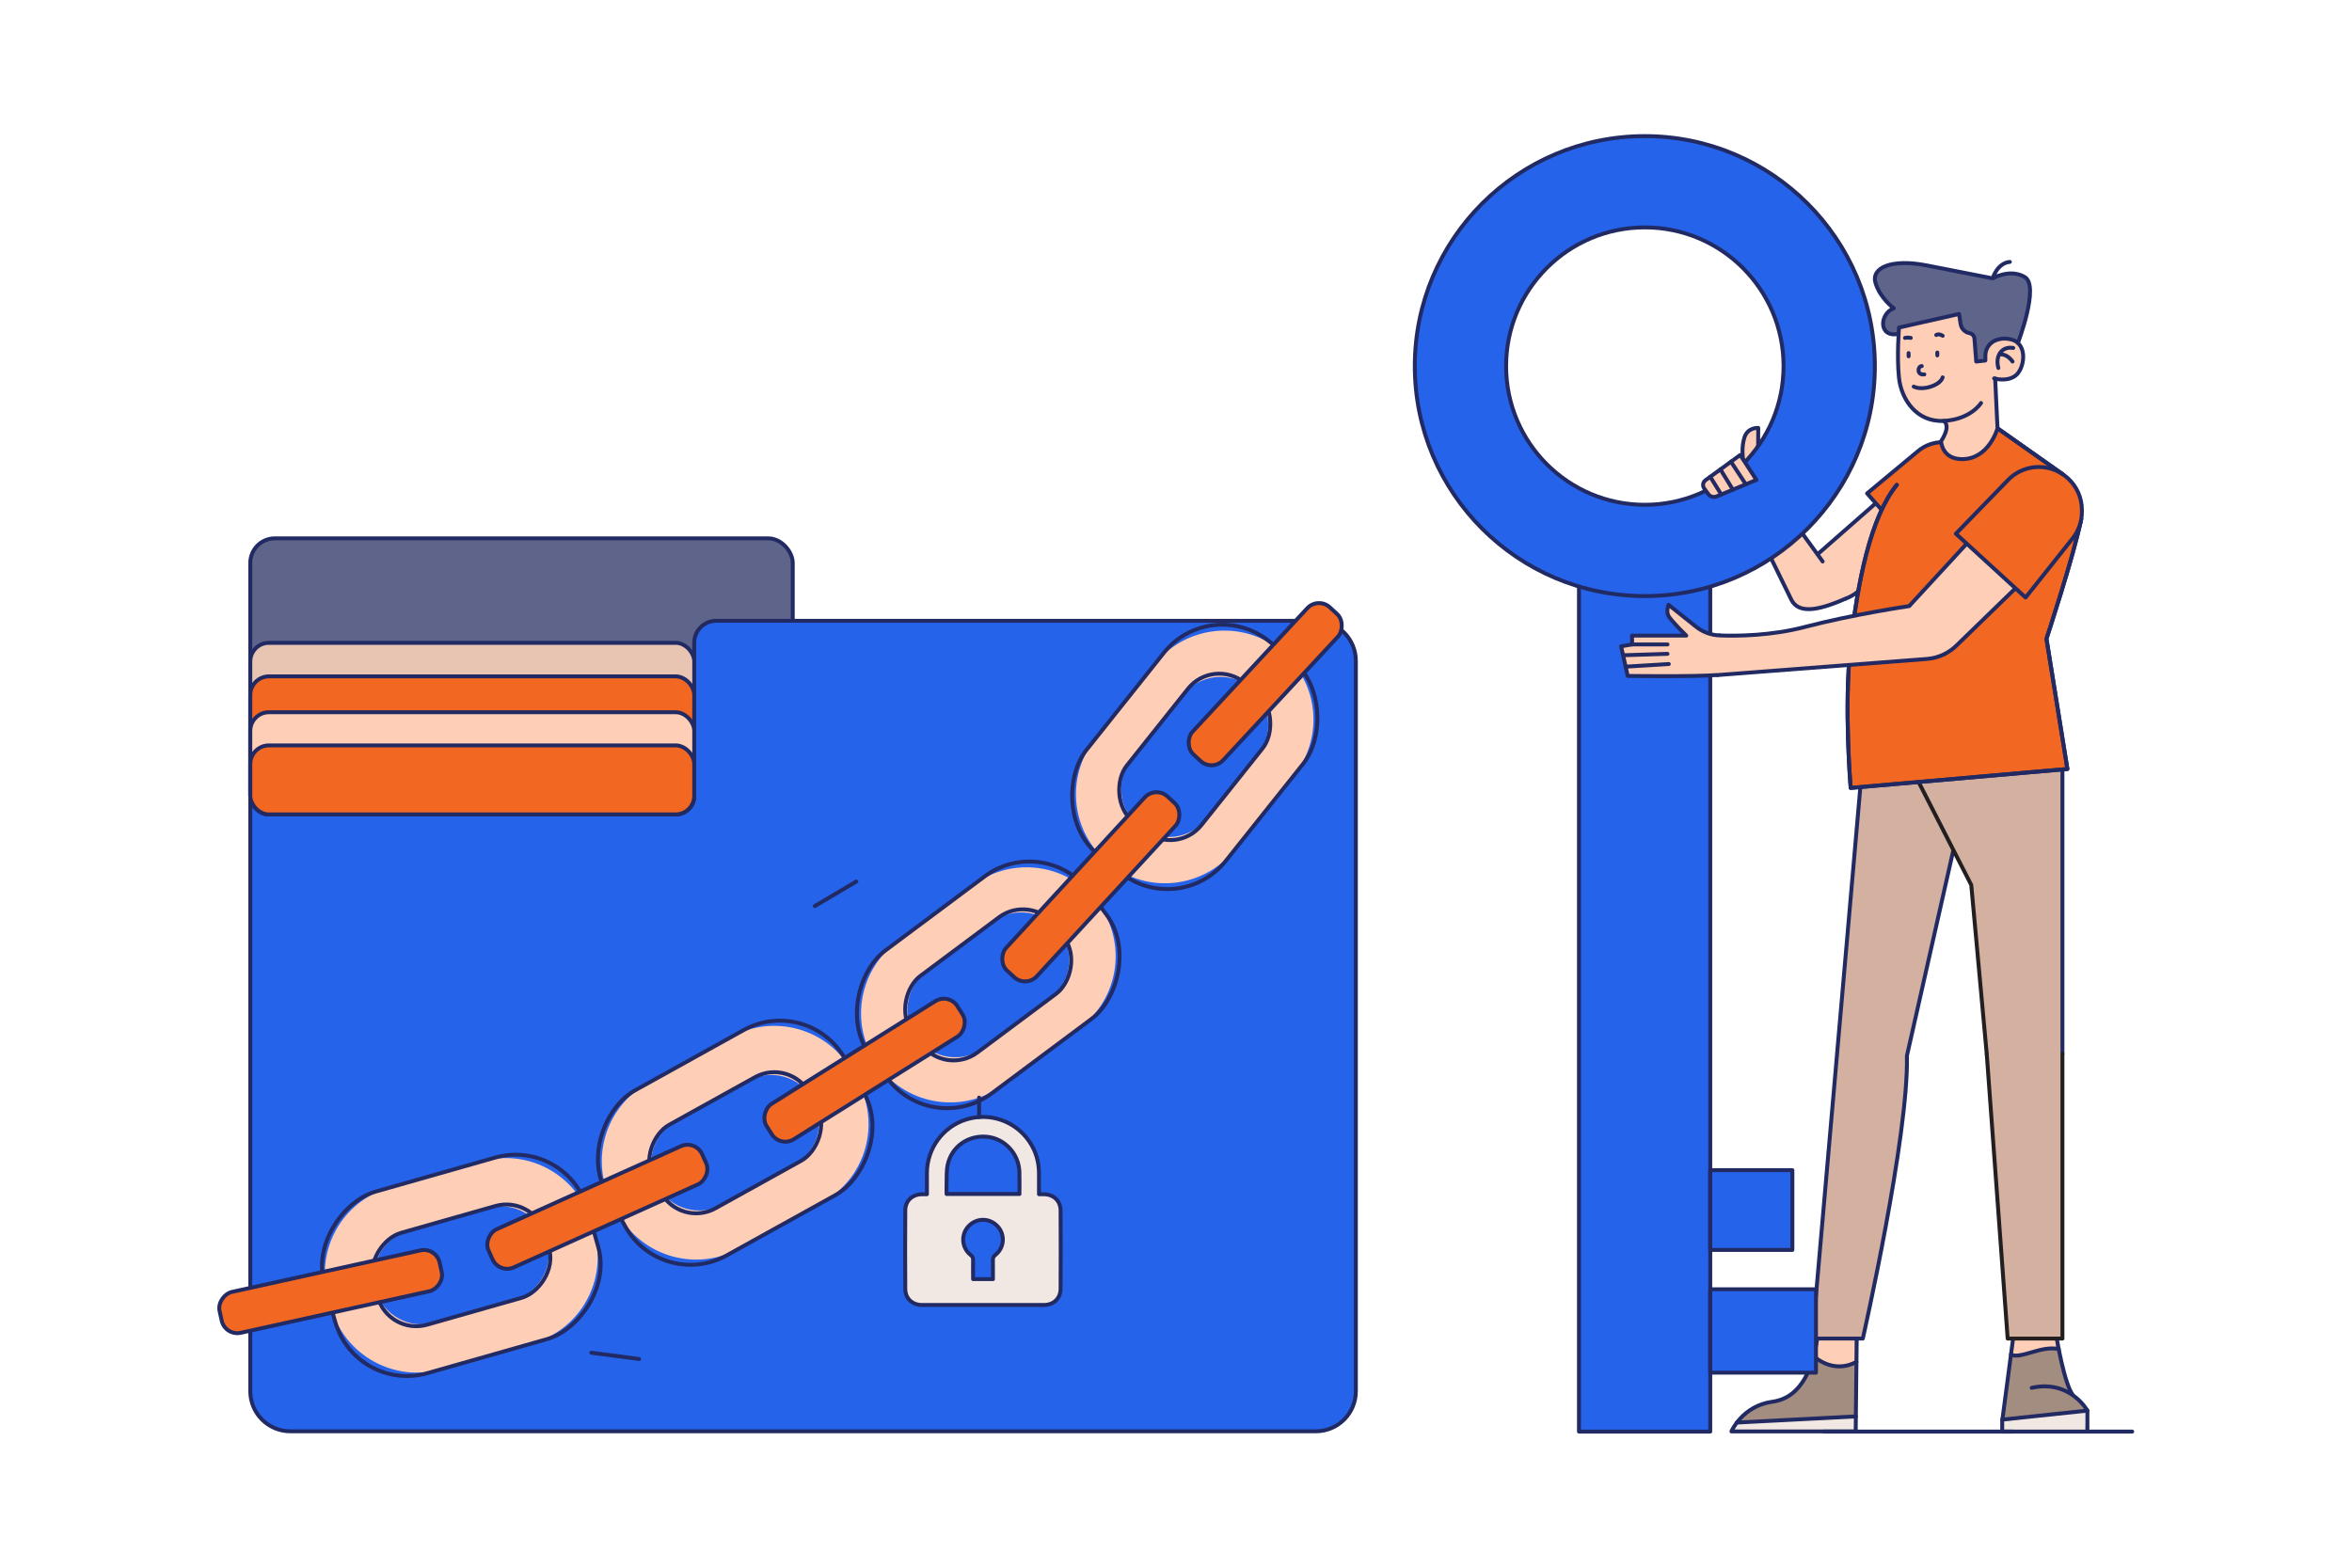 <svg xmlns="http://www.w3.org/2000/svg" viewBox="0 0 600 400"><rect width="138.38" height="70.43" x="63.85" y="137.36" fill="#5e648a" class="color625e8a svgShape" rx="6.27" ry="6.27"/><rect width="138.38" height="70.43" x="63.85" y="137.36" fill="none" stroke="#212a62" stroke-linecap="round" stroke-linejoin="round" class="colorStroke231f20 svgStroke" rx="6.27" ry="6.27"/><path fill="#2563eb" d="M335.66,158.4H182.71c-3.1,0-5.61,2.51-5.61,5.61v26.06c0,3.1-2.51,5.61-5.61,5.61H69.46c-3.1,0-5.61,2.51-5.61,5.61v153.69c0,5.65,4.58,10.22,10.22,10.22H335.66c5.65,0,10.22-4.58,10.22-10.22V168.63c0-5.65-4.58-10.22-10.22-10.22Z" class="color91b1da svgShape"/><path fill="none" stroke="#212a62" stroke-linecap="round" stroke-linejoin="round" d="M335.66,158.4H182.71c-3.1,0-5.61,2.51-5.61,5.61v26.06c0,3.1-2.51,5.61-5.61,5.61H69.46c-3.1,0-5.61,2.51-5.61,5.61v153.69c0,5.65,4.58,10.22,10.22,10.22H335.66c5.65,0,10.22-4.58,10.22-10.22V168.63c0-5.65-4.58-10.22-10.22-10.22Z" class="colorStroke231f20 svgStroke"/><rect width="113.25" height="43.78" x="63.85" y="164.02" fill="#e8c4b2" class="colore8b2b2 svgShape" rx="4.75" ry="4.75"/><rect width="113.25" height="43.78" x="63.85" y="164.02" fill="none" stroke="#212a62" stroke-linecap="round" stroke-linejoin="round" class="colorStroke231f20 svgStroke" rx="4.75" ry="4.75"/><rect width="113.25" height="35.22" x="63.85" y="172.58" fill="#f26722" class="colore58a9c svgShape" rx="4.75" ry="4.75"/><rect width="113.25" height="35.22" x="63.85" y="172.58" fill="none" stroke="#212a62" stroke-linecap="round" stroke-linejoin="round" class="colorStroke231f20 svgStroke" rx="4.75" ry="4.75"/><rect width="113.25" height="26.06" x="63.85" y="181.73" fill="#ffceb6" class="colorffc7b6 svgShape" rx="4.75" ry="4.75"/><rect width="113.25" height="26.06" x="63.85" y="181.73" fill="none" stroke="#212a62" stroke-linecap="round" stroke-linejoin="round" class="colorStroke231f20 svgStroke" rx="4.75" ry="4.75"/><rect width="113.25" height="17.61" x="63.85" y="190.19" fill="#f26722" class="colore58a9c svgShape" rx="4.75" ry="4.75"/><rect width="113.25" height="17.61" x="63.85" y="190.19" fill="none" stroke="#212a62" stroke-linecap="round" stroke-linejoin="round" class="colorStroke231f20 svgStroke" rx="4.75" ry="4.75"/><line x1="207.86" x2="218.45" y1="231.19" y2="224.92" fill="none" stroke="#212a62" stroke-linecap="round" stroke-linejoin="round" class="colorStroke231f20 svgStroke"/><line x1="150.84" x2="163.04" y1="345.15" y2="346.75" fill="none" stroke="#212a62" stroke-linecap="round" stroke-linejoin="round" class="colorStroke231f20 svgStroke"/><path fill="#a38c80" d="M473.65,341.54l-.26,23.69h-31.7s2.77-6.53,10.48-7.58c7.71-1.05,10.41-9.34,11.4-16.11h10.08Z" class="colora3808d svgShape"/><polygon fill="#f2e8e3" points="441.81 364.95 473.42 364.95 473.42 361.74 443.27 362.97 441.81 364.95" class="colorf2e7e3 svgShape"/><path fill="#ffceb6" d="M473.18,341.93v5.29s-2.16,1.48-5.69,.86c-3.53-.61-4.52-2.43-4.52-2.43l.97-3.87,9.23,.14Z" class="colorffc7b6 svgShape"/><path fill="none" stroke="#212a62" stroke-linecap="round" stroke-linejoin="round" d="M473.65,341.54l-.26,23.69h-31.7s2.77-6.53,10.48-7.58c7.71-1.05,10.41-9.34,11.4-16.11" class="colorStroke231f20 svgStroke"/><line x1="473.43" x2="443.06" y1="361.4" y2="362.97" fill="none" stroke="#212a62" stroke-linecap="round" stroke-linejoin="round" class="colorStroke231f20 svgStroke"/><path fill="none" stroke="#212a62" stroke-linecap="round" stroke-linejoin="round" d="M473.58,347.49c-6.13,3.29-10.92-1.51-10.92-1.51" class="colorStroke231f20 svgStroke"/><path fill="#a38c80" d="M513.54,341.54h11.16s1.91,11.75,4.19,14.54h-.01c2.45,1.75,3.62,3.84,3.62,3.84v5.35h-21.73v-2.71l2.77-21.02Z" class="colora3808d svgShape"/><polygon fill="#f2e8e3" points="532.21 359.95 532.01 364.92 511.16 364.92 511.02 362.68 532.21 359.95" class="colorf2e7e3 svgShape"/><path fill="#ffceb6" d="M524.29,341.86l.25,1.78s-1.6,.11-5.14,.9c-3.53,.79-5.97,.96-5.97,.96l.45-3.64h10.4Z" class="colorffc7b6 svgShape"/><path fill="none" stroke="#212a62" stroke-linecap="round" stroke-linejoin="round" d="M513.54 341.54l-2.77 21.02v2.71h21.73v-5.35s-4.42-7.99-14.2-5.81M524.7 341.54s1.91 11.75 4.19 14.54" class="colorStroke231f20 svgStroke"/><line x1="532.5" x2="510.77" y1="359.92" y2="362.22" fill="none" stroke="#212a62" stroke-linecap="round" stroke-linejoin="round" class="colorStroke231f20 svgStroke"/><path fill="none" stroke="#212a62" stroke-linecap="round" stroke-linejoin="round" d="M525.19,344.23c-4.45-1.02-9.88,2.71-12.19,1.37" class="colorStroke231f20 svgStroke"/><path fill="#d3b09f" d="M475.2,193.71l-6.45,73.91h0c4.92,3.93,11.65,4.69,17.32,1.95l.38-.19,17.09-75.68h-28.34Z" class="colord39fab svgShape"/><line x1="486.46" x2="503.54" y1="269.39" y2="193.71" fill="none" stroke="#212a62" stroke-linecap="round" stroke-linejoin="round" class="colorStroke231f20 svgStroke"/><line x1="475.2" x2="468.75" y1="193.71" y2="267.63" fill="none" stroke="#212a62" stroke-linecap="round" stroke-linejoin="round" class="colorStroke231f20 svgStroke"/><path fill="#d3b09f" d="M486.47,193.71l16.4,32.09,3.96,43.22,.92,.46c5.84,2.93,12.77,2.68,18.38-.67h0v-75.1h-39.66Z" class="colord39fab svgShape"/><line x1="526.13" x2="526.13" y1="268.82" y2="193.71" fill="none" stroke="#212a62" stroke-linecap="round" stroke-linejoin="round" class="colorStroke231f20 svgStroke"/><polyline fill="none" stroke="#231f20" stroke-linecap="round" stroke-linejoin="round" points="488.48 197.65 502.87 225.8 506.83 269.03"/><path fill="#d3b09f" d="M468.75,267.63l-6.45,73.91h12.91s11.71-51.63,11.25-72.14l-.68-.31c-5.29-2.43-11.25-2.96-16.88-1.49l-.14,.04Z" class="colord39fab svgShape"/><path fill="none" stroke="#212a62" stroke-linecap="round" stroke-linejoin="round" d="M468.75,267.63l-6.45,73.91h12.91s11.71-51.63,11.25-72.14" class="colorStroke231f20 svgStroke"/><path fill="#d3b09f" d="M506.83,269.03l5.33,72.51h13.97v-72.72h0c-5.59-2.49-11.95-2.65-17.66-.43l-1.64,.64Z" class="colord39fab svgShape"/><polyline fill="none" stroke="#231f20" stroke-linecap="round" stroke-linejoin="round" points="506.83 269.03 512.16 341.54 526.13 341.54 526.13 268.82"/><line x1="513.43" x2="465.2" y1="365.27" y2="365.27" fill="none" stroke="#212a62" stroke-linecap="round" stroke-linejoin="round" class="colorStroke231f20 svgStroke"/><line x1="532.5" x2="543.93" y1="365.27" y2="365.27" fill="none" stroke="#212a62" stroke-linecap="round" stroke-linejoin="round" class="colorStroke231f20 svgStroke"/><rect width="20.96" height="20.35" x="436.28" y="298.57" fill="#2563eb" class="color91b1da svgShape"/><rect width="26.98" height="21.28" x="436.28" y="328.96" fill="#2563eb" class="color91b1da svgShape"/><rect width="33.49" height="215.64" x="402.8" y="149.63" fill="#2563eb" class="color91b1da svgShape"/><rect width="33.49" height="215.64" x="402.8" y="149.63" fill="none" stroke="#212a62" stroke-linecap="round" stroke-linejoin="round" class="colorStroke231f20 svgStroke"/><rect width="20.96" height="20.35" x="436.28" y="298.57" fill="none" stroke="#212a62" stroke-linecap="round" stroke-linejoin="round" class="colorStroke231f20 svgStroke"/><rect width="26.98" height="21.28" x="436.28" y="328.96" fill="none" stroke="#212a62" stroke-linecap="round" stroke-linejoin="round" class="colorStroke231f20 svgStroke"/><path fill="#ffceb6" d="M450.9,121.03l-2.39-7.2,.02-4.65s-2.67-.21-3.52,2.43c-.85,2.63-.35,5.61-.35,5.61l-4.18,8.38,4.89,3.7,1.2-.22c1.58-.3,2.99-1.19,3.94-2.49l1.2-1.65-.8-3.92Z" class="colorffc7b6 svgShape"/><path fill="none" stroke="#212a62" stroke-linecap="round" stroke-linejoin="round" d="M444.66,117.22s-.5-2.98,.35-5.61c.85-2.63,3.52-2.43,3.52-2.43l-.02,4.65" class="colorStroke231f20 svgStroke"/><polyline fill="none" stroke="#231f20" stroke-linecap="round" stroke-linejoin="round" points="448.51 113.83 450.9 121.03 451.69 124.94"/><line x1="440.47" x2="445.36" y1="125.6" y2="129.3" fill="none" stroke="#212a62" stroke-linecap="round" stroke-linejoin="round" class="colorStroke231f20 svgStroke"/><path fill="#ffceb6" d="M470.86,152.73c1.03-.38,2-.92,2.87-1.61l14.69-11.49-9.9-11.22-14.46,12.67h0c.16,4.14,2.14,8,5.4,10.55l1.4,1.1Z" class="colorffc7b6 svgShape"/><path fill="none" stroke="#212a62" stroke-linecap="round" stroke-linejoin="round" d="M470.86,152.73c1.03-.38,2-.92,2.87-1.61l14.69-11.49" class="colorStroke231f20 svgStroke"/><line x1="478.52" x2="464.06" y1="128.4" y2="141.08" fill="none" stroke="#212a62" stroke-linecap="round" stroke-linejoin="round" class="colorStroke231f20 svgStroke"/><path fill="#f26722" d="M476.31,125.9l14.16,16.05,12-12.16c1.55-1.57,2.52-3.62,2.75-5.81l.04-.37c.61-5.74-3.87-10.76-9.65-10.79h0c-2.29-.01-4.52,.79-6.28,2.25l-13.03,10.83Z" class="colore58a9c svgShape"/><path fill="none" stroke="#212a62" stroke-linecap="round" stroke-linejoin="round" d="M476.31,125.9l14.16,16.05,12-12.16c1.55-1.57,2.52-3.62,2.75-5.81l.04-.37c.61-5.74-3.87-10.76-9.65-10.79h0c-2.29-.01-4.52,.79-6.28,2.25l-13.03,10.83Z" class="colorStroke231f20 svgStroke"/><path fill="#f26722" d="M483.88,123.72c-6.71,8.21-9.99,24.77-11.77,40.71-1.78,15.94,0,36.61,0,36.61l55.29-4.83-5.34-33.22s6.94-21.06,8.87-30.58l-4.71-11.39-16.66-11.75-5.14,1.55c-6.61,1.99-12.67,5.48-17.7,10.21l-2.85,2.68Z" class="colore58a9c svgShape"/><path fill="none" stroke="#212a62" stroke-linecap="round" stroke-linejoin="round" d="M483.88,123.72c-6.71,8.21-9.99,24.77-11.77,40.71-1.78,15.94,0,36.61,0,36.61l55.29-4.83-5.34-33.22s6.94-21.06,8.87-30.58" class="colorStroke231f20 svgStroke"/><path fill="none" stroke="#212a62" stroke-linecap="round" stroke-linejoin="round" d="M483.88,123.72c-6.71,8.21-9.99,24.77-11.77,40.71-1.78,15.94,0,36.61,0,36.61l55.29-4.83-5.34-33.22s6.94-21.06,8.87-30.58l-4.71-11.39-16.66-11.75" class="colorStroke231f20 svgStroke"/><path fill="#ffceb6" d="M496.05,166.88c1.1-.55,2.12-1.27,3.02-2.14l15.08-14.64-12.44-11.38-14.68,15.93h0c.68,4.62,3.35,8.7,7.32,11.17l1.7,1.06Z" class="colorffc7b6 svgShape"/><path fill="none" stroke="#212a62" stroke-linecap="round" stroke-linejoin="round" d="M496.05,166.88c1.1-.55,2.12-1.27,3.02-2.14l15.08-14.64" class="colorStroke231f20 svgStroke"/><line x1="501.71" x2="487.03" y1="138.72" y2="154.65" fill="none" stroke="#212a62" stroke-linecap="round" stroke-linejoin="round" class="colorStroke231f20 svgStroke"/><path fill="#f26722" d="M498.94,136.17l17.79,16.29,11.98-15.06c1.55-1.94,2.39-4.35,2.39-6.84v-.42c0-6.51-5.63-11.59-12.1-10.93h0c-2.57,.26-4.97,1.42-6.76,3.28l-13.29,13.69Z" class="colore58a9c svgShape"/><path fill="none" stroke="#212a62" stroke-linecap="round" stroke-linejoin="round" d="M498.94,136.17l17.79,16.29,11.98-15.06c1.55-1.94,2.39-4.35,2.39-6.84v-.42c0-6.51-5.63-11.59-12.1-10.93h0c-2.57,.26-4.97,1.42-6.76,3.28l-13.29,13.69Z" class="colorStroke231f20 svgStroke"/><line x1="509.57" x2="526.23" y1="109.28" y2="121.03" fill="none" stroke="#212a62" stroke-linecap="round" stroke-linejoin="round" class="colorStroke231f20 svgStroke"/><g class="color000000 svgShape"><path fill="#ffceb6" d="M438.17,172.24c5.23-.39,40.83-3.14,53.39-4.11,1.57-.12,3.1-.55,4.49-1.24l-.96-2.62c-1.39-3.79-3.99-7.02-7.39-9.19l-.66-.42s-14.1,2.05-26.69,5.34c-8.54,2.23-17.09,2.32-21.7,2.14l-.28,.58c-1.33,2.75-1.49,5.92-.46,8.79l.26,.73Z" class="colorffc7b6 svgShape"/><path fill="none" stroke="#212a62" stroke-linecap="round" stroke-linejoin="round" d="M438.17 172.24c5.23-.39 40.83-3.14 53.39-4.11 1.57-.12 3.1-.55 4.49-1.24M487.03 154.65s-14.1 2.05-26.69 5.34c-8.54 2.23-17.09 2.32-21.7 2.14" class="colorStroke231f20 svgStroke"/></g><g class="color000000 svgShape"><path fill="#ffceb6" d="M438.65,162.13c-2.2-.08-4.31-.88-6.03-2.26l-6.97-5.56s-.68,1.64,0,2.87c.68,1.23,4.52,5,4.52,5h-13.82v2.25l-2.81,.48,1.69,7.55s16.58,.25,22.94-.23l.56-1.32c1.09-2.59,1.15-5.5,.16-8.13l-.25-.66Z" class="colorffc7b6 svgShape"/><path fill="none" stroke="#212a62" stroke-linecap="round" stroke-linejoin="round" d="M438.65,162.13c-2.2-.08-4.31-.88-6.03-2.26l-6.97-5.56s-.68,1.64,0,2.87c.68,1.23,4.52,5,4.52,5h-13.82v2.25l-2.81,.48,1.69,7.55s16.58,.25,22.94-.23" class="colorStroke231f20 svgStroke"/><line x1="416.34" x2="425.38" y1="164.43" y2="164.43" fill="none" stroke="#212a62" stroke-linecap="round" stroke-linejoin="round" class="colorStroke231f20 svgStroke"/><line x1="414.05" x2="425.38" y1="167.19" y2="166.83" fill="none" stroke="#212a62" stroke-linecap="round" stroke-linejoin="round" class="colorStroke231f20 svgStroke"/><line x1="414.7" x2="425.72" y1="170.1" y2="169.43" fill="none" stroke="#212a62" stroke-linecap="round" stroke-linejoin="round" class="colorStroke231f20 svgStroke"/></g><g class="color000000 svgShape"><path fill="#ffceb6" d="M470.86,152.73c-8.02,3.57-12.11,3.5-13.81,.45l-11.69-23.87h0c1.05-2.28,3.18-3.88,5.66-4.26l.67-.1,13.27,18.32h0c2.79,1.31,4.79,3.87,5.39,6.9l.51,2.56Z" class="colorffc7b6 svgShape"/><line x1="464.96" x2="451.69" y1="143.26" y2="124.94" fill="none" stroke="#212a62" stroke-linecap="round" stroke-linejoin="round" class="colorStroke231f20 svgStroke"/><path fill="none" stroke="#212a62" stroke-linecap="round" stroke-linejoin="round" d="M445.36,129.3l11.69,23.87c1.7,3.05,5.79,3.12,13.81-.45" class="colorStroke231f20 svgStroke"/></g><g class="color000000 svgShape"><path fill="#5e648a" d="M484.33,85.18c-5.14,1.09-4.96-5.11-1.22-6.53,0,0-3.42-2.46-4.65-6.39-1.23-3.92,3.97-6.34,13.14-4.52,9.17,1.82,16.74,3.28,16.74,3.28,0,0,4.42-2.6,8.21-.32,3.79,2.28-1.77,16.79-1.77,16.79l-10.42,4.74-20.02-7.07Z" class="color625e8a svgShape"/><path fill="#ffceb6" d="M513.17,86.63c-1.72-.48-3.15-.22-4.23,.25-1.52,.67-2.48,2.21-2.48,3.87v1.21l-2.33,.27-.45-5.83c-.06-.71-.58-1.29-1.27-1.42-1.18-.22-2.09-1.16-2.27-2.35l-.38-2.54-15.33,3.47s-.59,7.44,0,12.86c.59,5.43,4.47,11.31,11.4,10.95,2.01,1.41-.66,5.18-.66,5.18,0,0,.18,4.57,5.34,4.58,6.91,.02,9.06-7.87,9.06-7.87l-.6-12.68c.8,.2,3.28,.64,5.16-.76,2.28-1.69,3.33-8.03-.96-9.21Z" class="colorffc7b6 svgShape"/><path fill="none" stroke="#212a62" stroke-linecap="round" stroke-linejoin="round" d="M505.37 102.83s-2.6 4.2-9.53 4.56c-6.93.36-10.81-5.52-11.4-10.95-.59-5.43 0-12.86 0-12.86l15.33-3.47.38 2.54c.18 1.19 1.09 2.13 2.27 2.35h0c.7.13 1.22.71 1.27 1.42l.45 5.83 2.33-.27v-1.21c0-1.66.95-3.21 2.48-3.87 1.08-.47 2.51-.73 4.23-.25 4.29 1.19 3.24 7.53.96 9.21-2.28 1.69-5.43.68-5.43.68M509.79 93.89c-.87-3.01.82-5.61 3.79-5.11M509.98 90.47c2.05-.37 3.42 1.78 3.42 1.78" class="colorStroke231f20 svgStroke"/><path fill="none" stroke="#212a62" stroke-linecap="round" stroke-linejoin="round" d="M484.33 85.18c-5.14 1.09-4.96-5.11-1.22-6.53 0 0-3.42-2.46-4.65-6.39-1.23-3.92 3.97-6.34 13.14-4.52 9.17 1.82 16.74 3.28 16.74 3.28 0 0 4.42-2.6 8.21-.32 3.79 2.28-1.77 16.79-1.77 16.79M508.33 71.03s1.14-3.92 4.38-4.2M495.83 107.39c2.01 1.41-.66 5.18-.66 5.18 0 0 .18 4.57 5.34 4.58 6.91.02 9.06-7.87 9.06-7.87l-.6-12.68" class="colorStroke231f20 svgStroke"/><line x1="486.89" x2="486.89" y1="90.09" y2="90.91" fill="none" stroke="#212a62" stroke-linecap="round" stroke-linejoin="round" class="colorStroke231f20 svgStroke"/><line x1="494.21" x2="494.21" y1="89.95" y2="90.67" fill="none" stroke="#212a62" stroke-linecap="round" stroke-linejoin="round" class="colorStroke231f20 svgStroke"/><path fill="none" stroke="#212a62" stroke-linecap="round" stroke-linejoin="round" d="M493.94 85.47c.75-.44 1.64.21 1.64.21M485.97 86.22c.51-.17 1.47 0 1.47 0M490.25 93.41c-1.09 0-1.33 2.39.65 2.12M488.19 98.64c2.33 1.16 6.81-.34 7.39-2.36" class="colorStroke231f20 svgStroke"/></g><path fill="#2563eb" d="M419.6,34.73c-32.41,0-58.68,26.27-58.68,58.68s26.27,58.68,58.68,58.68,58.68-26.27,58.68-58.68-26.27-58.68-58.68-58.68Zm0,94.07c-19.55,0-35.39-15.85-35.39-35.39s15.85-35.39,35.39-35.39,35.39,15.85,35.39,35.39-15.85,35.39-35.39,35.39Z" class="color91b1da svgShape"/><circle cx="419.6" cy="93.41" r="58.68" fill="none" stroke="#212a62" stroke-linecap="round" stroke-linejoin="round" class="colorStroke231f20 svgStroke"/><circle cx="419.6" cy="93.41" r="35.39" fill="none" stroke="#212a62" stroke-linecap="round" stroke-linejoin="round" class="colorStroke231f20 svgStroke"/><g class="color000000 svgShape"><path fill="#ffceb6" d="M326.51,165.85c-9.81-7.82-24.11-6.2-31.92,3.61l-15.16,19.04c-7.82,9.81-6.2,24.11,3.61,31.92h0c9.81,7.82,24.11,6.2,31.92-3.61l15.16-19.04c7.82-9.81,6.2-24.11-3.61-31.92Zm-5.64,26.63l-13.13,16.48c-4.19,5.26-11.85,6.13-17.12,1.94-5.26-4.19-6.13-11.85-1.94-17.12l13.13-16.48c4.19-5.26,11.85-6.13,17.12-1.94,5.26,4.19,6.13,11.85,1.94,17.12Z" class="colorffc7b6 svgShape"/><rect width="45.44" height="69.77" x="282.06" y="158.24" fill="none" stroke="#212a62" stroke-linecap="round" stroke-linejoin="round" class="colorStroke231f20 svgStroke" rx="19.03" ry="19.03" transform="rotate(38.54 304.788 193.142)"/><rect width="24.36" height="45.44" x="292.59" y="170.41" fill="none" stroke="#212a62" stroke-linecap="round" stroke-linejoin="round" class="colorStroke231f20 svgStroke" rx="10.2" ry="10.2" transform="rotate(38.54 304.788 193.142)"/></g><g class="color000000 svgShape"><path fill="#ffceb6" d="M280.09,230.43h0c-7.5-10.06-21.74-12.13-31.79-4.62l-19.51,14.55c-10.06,7.5-12.13,21.74-4.62,31.79h0c7.5,10.06,21.74,12.13,31.79,4.62l19.51-14.55c10.06-7.5,12.13-21.74,4.62-31.79Zm-12.23,24.32l-16.89,12.6c-5.39,4.02-13.02,2.91-17.05-2.48s-2.91-13.02,2.48-17.05l16.89-12.6c5.39-4.02,13.02-2.91,17.05,2.48h0c4.02,5.39,2.91,13.02-2.48,17.05Z" class="colorffc7b6 svgShape"/><rect width="45.44" height="69.77" x="229.41" y="216.41" fill="none" stroke="#212a62" stroke-linecap="round" stroke-linejoin="round" class="colorStroke231f20 svgStroke" rx="19.03" ry="19.03" transform="rotate(53.28 252.12 251.262)"/><rect width="24.36" height="45.44" x="239.95" y="228.58" fill="none" stroke="#212a62" stroke-linecap="round" stroke-linejoin="round" class="colorStroke231f20 svgStroke" rx="10.2" ry="10.2" transform="rotate(53.28 252.12 251.262)"/></g><g class="color000000 svgShape"><path fill="#ffceb6" d="M218.72,275.84l-1.33-2.39c-6.09-10.97-19.91-14.93-30.89-8.85l-21.28,11.81c-10.97,6.09-14.93,19.91-8.85,30.89l1.33,2.39c6.09,10.97,19.91,14.93,30.89,8.85l21.28-11.81c10.97-6.09,14.93-19.91,8.85-30.89Zm-16.05,21.27l-18.43,10.22c-5.88,3.26-13.3,1.14-16.56-4.74h0c-3.26-5.88-1.14-13.3,4.74-16.56l18.43-10.22c5.88-3.26,13.3-1.14,16.56,4.74,3.26,5.88,1.14,13.3-4.74,16.56Z" class="colorffc7b6 svgShape"/><rect width="48.17" height="69.77" x="163.46" y="256.68" fill="none" stroke="#212a62" stroke-linecap="round" stroke-linejoin="round" class="colorStroke231f20 svgStroke" rx="19.03" ry="19.03" transform="rotate(60.98 187.543 291.574)"/><rect width="24.36" height="45.44" x="175.37" y="268.85" fill="none" stroke="#212a62" stroke-linecap="round" stroke-linejoin="round" class="colorStroke231f20 svgStroke" rx="10.2" ry="10.2" transform="rotate(60.98 187.543 291.574)"/></g><g class="color000000 svgShape"><path fill="#ffceb6" d="M151.6,314.62l-.75-2.63c-3.43-12.07-16-19.07-28.07-15.64l-23.41,6.66c-12.07,3.43-19.07,16-15.64,28.07l.75,2.63c3.43,12.07,16,19.07,28.07,15.64l23.41-6.66c12.07-3.43,19.07-16,15.64-28.07Zm-20.46,17.06l-20.27,5.77c-6.47,1.84-13.21-1.91-15.05-8.38-1.84-6.47,1.91-13.21,8.38-15.05l20.27-5.77c6.47-1.84,13.21,1.91,15.05,8.38h0c1.84,6.47-1.91,13.21-8.38,15.05Z" class="colorffc7b6 svgShape"/><rect width="48.17" height="69.77" x="93.58" y="287.96" fill="none" stroke="#212a62" stroke-linecap="round" stroke-linejoin="round" class="colorStroke231f20 svgStroke" rx="19.03" ry="19.03" transform="rotate(74.12 117.662 322.865)"/><rect width="24.36" height="45.44" x="105.48" y="300.13" fill="none" stroke="#212a62" stroke-linecap="round" stroke-linejoin="round" class="colorStroke231f20 svgStroke" rx="10.2" ry="10.2" transform="rotate(74.12 117.662 322.865)"/></g><g class="color000000 svgShape"><path fill="#f2e8e3" d="M236.46,304.71c0-1.91,0-3.67,0-5.43,.03-6.27,4.09-11.79,10.02-13.64,6.01-1.87,12.48,.36,16.06,5.56,1.68,2.43,2.48,5.15,2.51,8.1,.02,1.76,0,3.52,0,5.41,.47,0,.88,0,1.28,0,2.48,.06,4.22,1.69,4.23,4.17,.04,6.64,.04,13.28,0,19.92-.01,2.52-1.78,4.17-4.31,4.17-10.34,0-20.69,0-31.03,0-2.48,0-4.26-1.62-4.28-4.1-.05-6.7-.05-13.4,0-20.09,.02-2.37,1.77-4,4.15-4.06,.41-.01,.83,0,1.36,0Zm23.6-.06c0-1.93,.05-3.81-.01-5.68-.16-4.63-3.77-8.49-8.28-8.92-4.78-.46-9.05,2.52-10.02,7.19-.34,1.62-.22,3.33-.28,5-.03,.8,0,1.59,0,2.41h18.6Zm-6.76,21.71c0-1.65,.02-3.23-.01-4.8-.01-.58,.12-.96,.62-1.35,2.32-1.83,2.56-5.18,.58-7.31-2.06-2.22-5.42-2.21-7.47,.03-1.96,2.13-1.7,5.48,.63,7.31,.46,.36,.6,.72,.59,1.27-.03,1.6,0,3.21,0,4.86h5.08Z" class="colorf2e7e3 svgShape"/><path fill="none" stroke="#212a62" stroke-linecap="round" stroke-linejoin="round" d="M236.46,304.71c0-1.91,0-3.67,0-5.43,.03-6.27,4.09-11.79,10.02-13.64,6.01-1.87,12.48,.36,16.06,5.56,1.68,2.43,2.48,5.15,2.51,8.1,.02,1.76,0,3.52,0,5.41,.47,0,.88,0,1.28,0,2.48,.06,4.22,1.69,4.23,4.17,.04,6.64,.04,13.28,0,19.92-.01,2.52-1.78,4.17-4.31,4.17-10.34,0-20.69,0-31.03,0-2.48,0-4.26-1.62-4.28-4.1-.05-6.7-.05-13.4,0-20.09,.02-2.37,1.77-4,4.15-4.06,.41-.01,.83,0,1.36,0Zm23.6-.06c0-1.93,.05-3.81-.01-5.68-.16-4.63-3.77-8.49-8.28-8.92-4.78-.46-9.05,2.52-10.02,7.19-.34,1.62-.22,3.33-.28,5-.03,.8,0,1.59,0,2.41h18.6Zm-6.76,21.71c0-1.65,.02-3.23-.01-4.8-.01-.58,.12-.96,.62-1.35,2.32-1.83,2.56-5.18,.58-7.31-2.06-2.22-5.42-2.21-7.47,.03-1.96,2.13-1.7,5.48,.63,7.31,.46,.36,.6,.72,.59,1.27-.03,1.6,0,3.21,0,4.86h5.08Z" class="colorStroke231f20 svgStroke"/></g><line x1="249.77" x2="249.77" y1="280.06" y2="285.02" fill="none" stroke="#212a62" stroke-linecap="round" stroke-linejoin="round" class="colorStroke231f20 svgStroke"/><g class="color000000 svgShape"><path fill="#ffceb6" d="M434.74,124.62l1.03,1.43c.49,.68,1.38,.93,2.15,.61l10.15-4.21-4.14-6.36-8.85,6.44c-.67,.49-.82,1.42-.33,2.09Z" class="colorffc7b6 svgShape"/><path fill="none" stroke="#212a62" stroke-linecap="round" stroke-linejoin="round" d="M434.74,124.62l1.03,1.43c.49,.68,1.38,.93,2.15,.61l10.15-4.21-4.14-6.36-8.85,6.44c-.67,.49-.82,1.42-.33,2.09Z" class="colorStroke231f20 svgStroke"/><line x1="436.28" x2="439.1" y1="121.65" y2="126.17" fill="none" stroke="#212a62" stroke-linecap="round" stroke-linejoin="round" class="colorStroke231f20 svgStroke"/><line x1="438.88" x2="442.06" y1="119.76" y2="124.94" fill="none" stroke="#212a62" stroke-linecap="round" stroke-linejoin="round" class="colorStroke231f20 svgStroke"/><line x1="441.57" x2="445.36" y1="117.8" y2="123.57" fill="none" stroke="#212a62" stroke-linecap="round" stroke-linejoin="round" class="colorStroke231f20 svgStroke"/></g><g class="color000000 svgShape"><rect width="10.67" height="57.48" x="79.01" y="300.8" fill="#f26722" class="colore58a9c svgShape" rx="4.09" ry="4.09" transform="rotate(77.57 84.34 329.548)"/><rect width="10.67" height="57.48" x="79.01" y="300.8" fill="none" stroke="#212a62" stroke-linecap="round" stroke-linejoin="round" class="colorStroke231f20 svgStroke" rx="4.09" ry="4.09" transform="rotate(77.57 84.34 329.548)"/></g><g class="color000000 svgShape"><rect width="10.67" height="51.18" x="317.42" y="148.99" fill="#f26722" class="colore58a9c svgShape" rx="4.09" ry="4.09" transform="rotate(42.89 322.768 174.586)"/><rect width="10.67" height="51.18" x="317.42" y="148.99" fill="none" stroke="#212a62" stroke-linecap="round" stroke-linejoin="round" class="colorStroke231f20 svgStroke" rx="4.09" ry="4.09" transform="rotate(42.89 322.768 174.586)"/></g><g class="color000000 svgShape"><rect width="10.67" height="60.4" x="272.92" y="196.08" fill="#f26722" class="colore58a9c svgShape" rx="4.09" ry="4.09" transform="rotate(42.65 278.271 226.295)"/><rect width="10.67" height="60.4" x="272.92" y="196.08" fill="none" stroke="#212a62" stroke-linecap="round" stroke-linejoin="round" class="colorStroke231f20 svgStroke" rx="4.09" ry="4.09" transform="rotate(42.65 278.271 226.295)"/></g><g class="color000000 svgShape"><rect width="10.67" height="57.48" x="215.23" y="244.33" fill="#f26722" class="colore58a9c svgShape" rx="4.09" ry="4.09" transform="rotate(57.9 220.565 273.058)"/><rect width="10.67" height="57.48" x="215.23" y="244.33" fill="none" stroke="#212a62" stroke-linecap="round" stroke-linejoin="round" class="colorStroke231f20 svgStroke" rx="4.09" ry="4.09" transform="rotate(57.9 220.565 273.058)"/></g><g class="color000000 svgShape"><rect width="10.67" height="59.77" x="147.06" y="278.04" fill="#f26722" class="colore58a9c svgShape" rx="4.09" ry="4.09" transform="rotate(65.74 152.396 307.912)"/><rect width="10.67" height="59.77" x="147.06" y="278.04" fill="none" stroke="#212a62" stroke-linecap="round" stroke-linejoin="round" class="colorStroke231f20 svgStroke" rx="4.09" ry="4.09" transform="rotate(65.74 152.396 307.912)"/></g></svg>